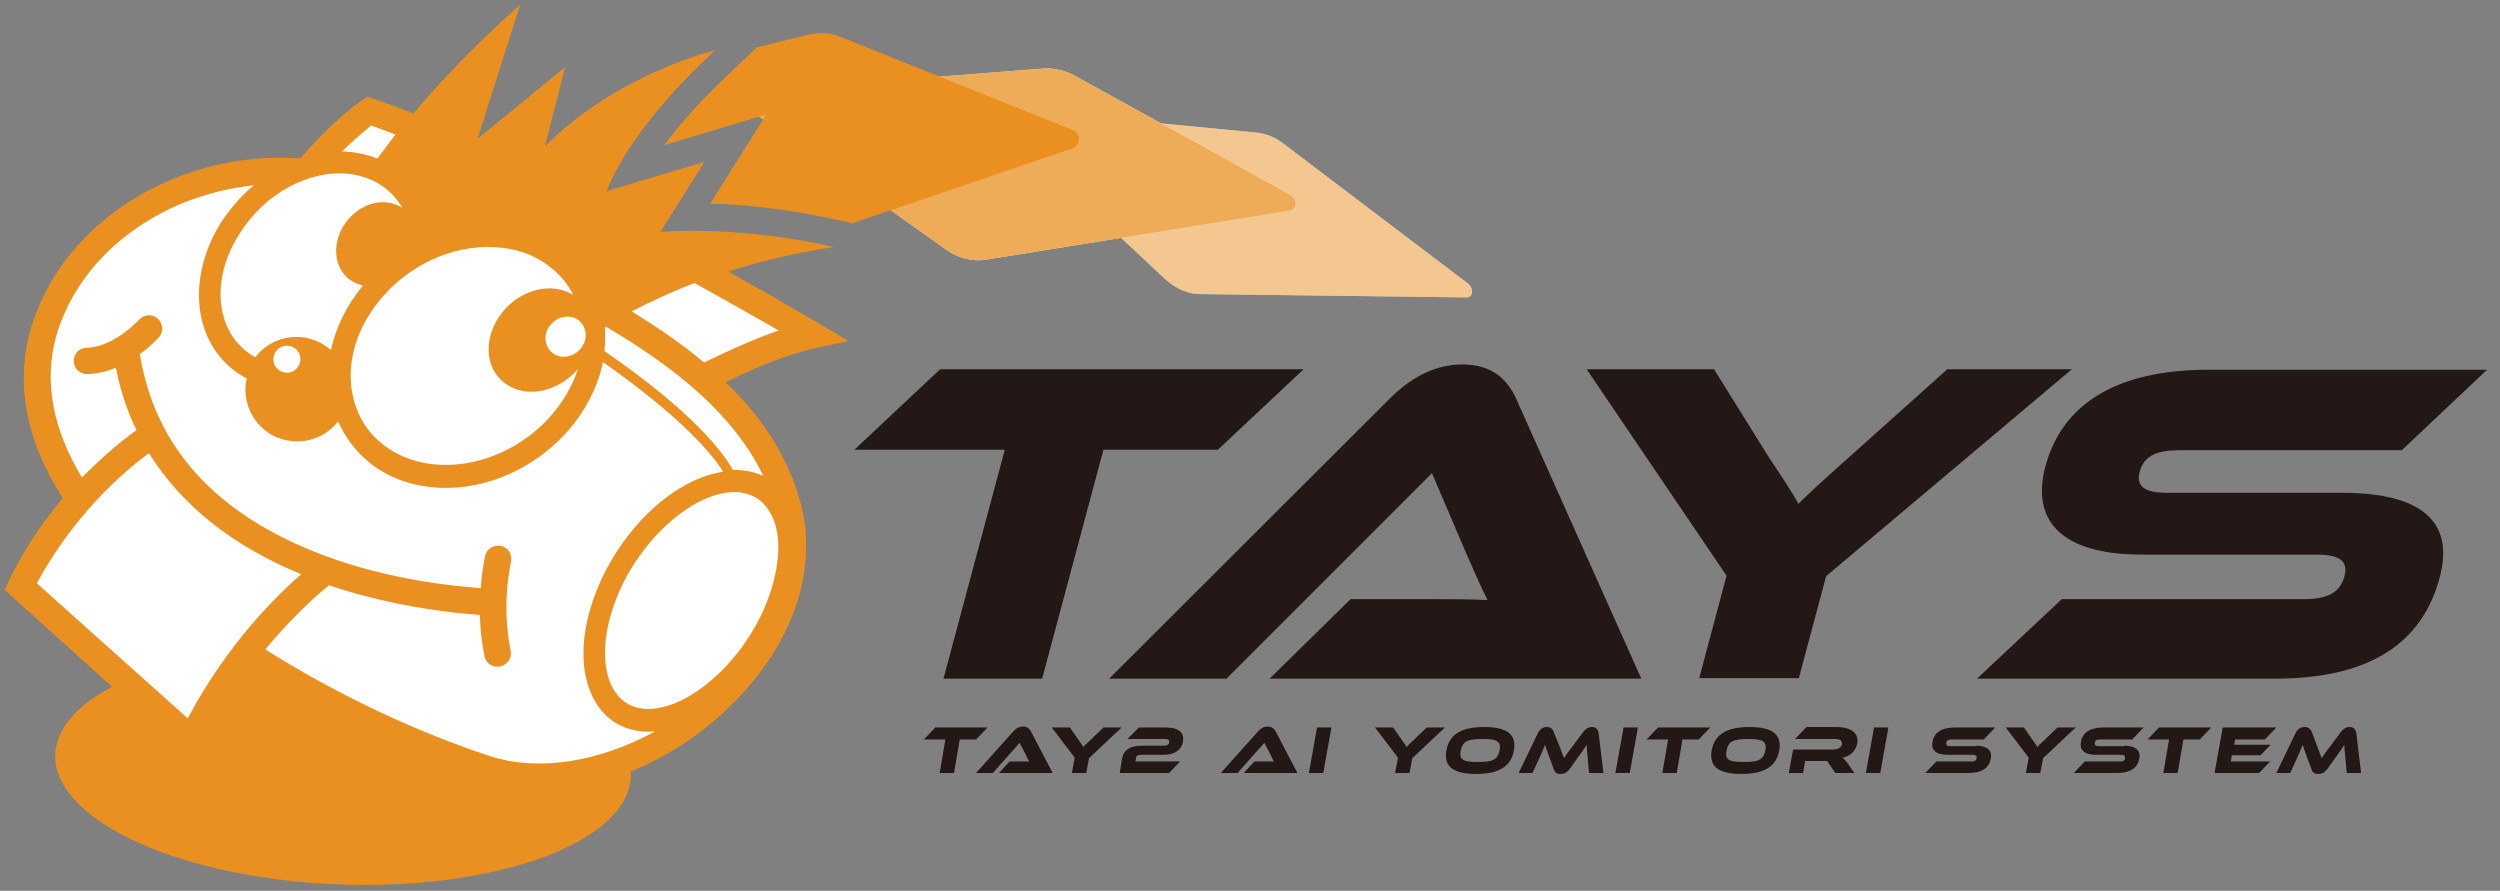 <?xml version="1.0" encoding="utf-8"?>
<!-- Generator: Adobe Illustrator 25.3.1, SVG Export Plug-In . SVG Version: 6.00 Build 0)  -->
<svg version="1.1" id="レイヤー_1" xmlns="http://www.w3.org/2000/svg" xmlns:xlink="http://www.w3.org/1999/xlink" x="0px"
	 y="0px" viewBox="0 0 522 186" style="enable-background:new 0 0 522 186;" xml:space="preserve">
<rect x="0" y="0" width="522" height="186" fill="#808080" stroke="none"/>
<style type="text/css">
	.st0{fill:#231815;}
	.st1{fill:#FFFFFF;}
	.st2{opacity:0.5;fill:#E99020;}
	.st3{opacity:0.75;fill:#E99020;}
	.st4{fill:#E99020;}
</style>
<g>
	<path class="st0" d="M272.2,77.1l-17.9,16.8h-23.9l-12.8,47.8H197l12.8-47.8h-31.4l17.9-16.8H272.2z M265.1,141.7l16.9-16.6h16.8
		c4,0,8.7,0,11.8,0.2c-1.2-2.3-2.9-6.3-4.3-9.4L299,98.8l-42.9,42.9h-24.5l58.5-58.4c3.8-3.8,8.8-7.2,15.3-7.2
		c6.2,0,9.4,3.2,11.2,7.2l26.1,58.4H265.1z M432.6,77.1l-51.3,43.2l-5.7,21.3h-20.8l5.7-21.4l-29.2-43.1h26.6l11.2,18
		c1.5,2.3,5.5,8.2,6.4,10.1c1.8-1.8,4.8-4.6,11.1-10.2l20-17.9H432.6z M489.1,102.9c16.3,0,23.5,5.9,20.3,17.7
		c-3.5,13.2-14,21.1-34.3,21.1h-62.3l17.7-16.6h50.6c4.9,0,7.5-1.4,8.4-4.7c0.9-3.3-1-4.6-5.9-4.6h-36.4c-17.2,0-23.1-7.4-20.1-18.5
		c3.3-12.2,13.8-20.1,34.1-20.1h58.1l-17.8,16.8h-46.4c-4.8,0-7.4,1.2-8.3,4.4c-0.9,3.3,1.1,4.5,5.9,4.5H489.1z"/>
	<g>
		<path class="st1" d="M208,25.2l35.2,33c2.2,2,4.8,3.2,7.3,3.2l55.7,0.7c1.4,0,1.6-1.9,0.3-2.9L268,30c-1.7-1.3-3.6-2.1-5.5-2.3
			l-53.9-5.2C207.2,22.4,206.8,24.1,208,25.2z"/>
		<path class="st2" d="M208,25.2l35.2,33c2.2,2,4.8,3.2,7.3,3.2l55.7,0.7c1.4,0,1.6-1.9,0.3-2.9L268,30c-1.7-1.3-3.6-2.1-5.5-2.3
			l-53.9-5.2C207.2,22.4,206.8,24.1,208,25.2z"/>
		<path class="st1" d="M155.8,22.4l41.7,29.7c2.5,1.8,5.6,2.6,8.5,2.1l63.3-10.2c1.6-0.3,1.7-2.4,0.2-3.3l-45.1-24.9
			c-2-1.1-4.3-1.6-6.4-1.5l-61.6,4.8C154.8,19.3,154.4,21.4,155.8,22.4z"/>
		<path class="st3" d="M155.8,22.4l41.7,29.7c2.5,1.8,5.6,2.6,8.5,2.1l63.3-10.2c1.6-0.3,1.7-2.4,0.2-3.3l-45.1-24.9
			c-2-1.1-4.3-1.6-6.4-1.5l-61.6,4.8C154.8,19.3,154.4,21.4,155.8,22.4z"/>
		<path class="st4" d="M224.1,27.2L175.5,7.7c-2.2-0.9-4.6-1-7-0.4L158,9.9l-6.5,6.2c-5.8,5.5-9.9,10.3-12.8,14.2l21.3-6.4
			l-11.7,18.6c10.4,0.3,19.3,1.9,24.1,2.9l5.6,1.2l45.9-15.6C225.6,30.3,225.8,27.8,224.1,27.2z"/>
		<path class="st1" d="M78.7,184.1c-6,0.1-12.1-0.2-18.2-0.8c-23.1-2.5-41.5-10.3-46.9-19.9c-1.9-3.3-2-6.6-0.5-9.9
			c1.7-3.6,5.2-6.8,10.6-9.6l0.7-0.4L1.7,123l0.6-1.5c0.1-0.3,3.6-8.1,11.3-17.2l0.3-0.3l-0.2-0.3C5.9,91.6,3.7,79.6,7.1,68.1
			c4.1-13.4,14.8-24.5,29.4-30.5c6.7-2.7,13.7-4.2,20.8-4.3c1.8,0,3.6,0,5.4,0.2l0.3,0l0.2-0.2c6.8-7.9,12.7-11.9,12.7-12l0.9-0.6
			l1,0.4c2.5,0.8,5.3,1.9,8.3,3.1l0.4,0.1l0.3-0.3c8.6-10,17.4-18.2,20.8-21.3l-8.8,27.8l18.4-15.1l-4.4,16.8l1.4-1.4
			c12.2-12.1,27.6-17.6,33.1-19.3c-17.4,16.5-21,27.7-21.1,28.1l-0.3,1l20-6l-9,14.2l1.1-0.1c1.5-0.1,3.1-0.2,4.6-0.2
			c12.4-0.2,23.6,1.7,28.6,2.8c-6.6,1.1-13,2.7-19.2,4.6l-1.2,0.4l1.1,0.6c10.7,6,18.2,10.4,19,10.9l4.9,2.9l-5.5,1.2
			c-5.1,1.1-11.4,3.5-18.9,7.2l-0.7,0.3l0.6,0.5c7.9,7.6,13,15.6,15.5,24.4c4.1,14-1.4,29.9-14.5,42.6c-5.9,5.7-13,10.3-20.4,13.3
			l-0.4,0.1l0,0.4c0.1,1.7-0.2,3.3-1,5C125.5,176.2,104.3,183.6,78.7,184.1C78.7,184.1,78.7,184.1,78.7,184.1z"/>
		<path class="st4" d="M151.5,79.8c6.2-3,13-5.9,18.8-7.1l6.9-1.5l-6.1-3.6c-0.9-0.5-8.3-4.9-19-10.9c6.5-2.1,13.8-3.9,22-5.1
			c0,0-17.2-4.4-36.2-3.2l9.2-14.6l-20.4,6.1c0,0,3.7-11.9,22.6-29.4c0,0-20.1,4.7-35.5,20L118,14L99.7,29l8.9-28
			c0,0-11.3,9.7-22.3,22.7c-2.9-1.2-5.8-2.2-8.4-3.1l-1.3-0.4l-1.1,0.8c-0.3,0.2-6.1,4.2-12.8,12.1c-8.6-0.7-17.8,0.7-26.4,4.2
			c-14.7,6-25.5,17.2-29.7,30.8c0,0,0,0,0,0C2.8,80.6,5.9,92.8,13.1,104C5.5,113.1,2,120.9,1.8,121.4L1,123.2l22.4,20.2
			c-5.3,2.8-9.1,6.1-10.8,9.9c-6.2,13.3,15.2,27,47.8,30.6c32.6,3.6,64.1-4.3,70.3-17.6c0.8-1.7,1.1-3.5,1-5.2
			c7.3-3,14.5-7.5,20.6-13.5c13.3-12.8,18.8-29,14.7-43.1C164.3,94.8,158.7,86.7,151.5,79.8z M145,59.1c7.3,4,13.5,7.6,17.6,9.9
			c-5.2,1.8-10.7,4.3-15.6,6.7c-4.6-3.9-9.8-7.4-15.1-10.7C135.7,63.1,140,61,145,59.1z M126.5,68.2c14.1,8.3,26.6,18.1,32.9,31.2
			c-1.1-0.5-2.3-0.9-3.6-1.1c-0.9-0.1-1.8-0.2-2.8-0.2c-1.8-3.3-7.9-11.8-26.8-24.8c0.2-1.6,0.2-3.3,0.1-4.9
			C126.3,68.3,126.4,68.2,126.5,68.2z M121.6,72.3c-1.3,2-3.9,2.8-5.8,1.7c-1.9-1.1-2.5-3.7-1.2-5.7c1.3-2,3.9-2.8,5.8-1.7
			C122.3,67.7,122.9,70.3,121.6,72.3z M104.6,51.7c3.8,0.4,7.3,1.7,10.2,4c2.1,1.6,3.8,3.6,4.9,5.9c-0.2-0.1-0.3-0.2-0.5-0.3
			c-4.8-2.6-11.6-0.4-15.1,5c-3.5,5.4-2.5,11.8,2.4,14.4c4.4,2.4,10.5,0.7,14.2-3.7c-1.2,3.6-3.2,7.1-6,10.2
			c-9.5,10.4-25,13-34.5,5.8c-4-3-6.4-7.5-6.9-12.7c-0.6-6.5,2-13.3,7-18.8C86.9,54.2,96.3,50.8,104.6,51.7z M77.5,26.2
			c1.6,0.6,3.3,1.2,5.1,1.9c-1.3,1.6-2.5,3.3-3.8,5c-2.3-0.9-4.8-1.4-7.4-1.5C74.1,29,76.3,27.2,77.5,26.2z M72.8,36.3
			c1.8,0.2,3.5,0.7,5.1,1.4c2.6,1.3,4.7,3.2,6.1,5.7c-0.4-0.3-0.9-0.5-1.4-0.7c-4.1-1.6-9.2,0.9-11.4,5.4c-2.2,4.6-0.7,9.5,3.3,11.1
			c0.4,0.2,0.9,0.3,1.3,0.4c-3.4,4.1-5.7,8.8-6.7,13.5c-1.6-1.4-3.7-2.4-6-2.7c-3.9-0.4-7.6,1.3-9.8,4.2c-3.2-1.8-5.5-4.6-6.6-8.4
			C45.2,61,46.3,54.6,49.9,49C55.2,40.3,64.7,35.4,72.8,36.3z M62.7,75.3c-0.2,1.6-1.6,2.7-3.1,2.5c-1.6-0.2-2.7-1.6-2.5-3.1
			c0.2-1.6,1.6-2.7,3.1-2.5C61.7,72.3,62.9,73.7,62.7,75.3z M31.1,94.6c6.7,10.8,17.4,19.4,31.8,25.3c-5,4.3-15.5,14.6-23.7,30.1
			L7.7,121.8C10.1,117.3,17.4,104.8,31.1,94.6z M102.4,157.9c-15-4.9-31.8-12.7-47-22.3c6.6-8,12.3-12.6,13.3-13.4
			c10,3.4,19.5,4.9,26,5.7c2.3,0.2,4.1,0.4,5.5,0.5c0.1,5.1,1,8.5,1,8.8c0.3,1.1,1.3,1.9,2.4,2c0.3,0,0.7,0,1-0.1
			c1.5-0.4,2.4-1.9,2-3.4c0-0.1-2-8.3,0.1-18.4c0.3-1.5-0.6-3-2.1-3.3c-1.5-0.3-3,0.6-3.3,2.1c-0.5,2.3-0.8,4.6-0.9,6.7
			c-5.6-0.4-19-1.7-32.7-6.8c-22.4-8.4-35.4-22.5-38.5-42.1c1.3-0.9,2.6-2,3.9-3.4c1.1-1.1,1-2.8-0.1-3.9c-1.1-1.1-2.8-1-3.9,0.1
			c-5.8,6-10.7,5.9-10.8,5.9c-1.5-0.1-2.8,1.1-2.9,2.6c-0.1,1.5,1,2.7,2.5,2.9c0.1,0,0.1,0,0.2,0c0.2,0,2.6,0.1,6.1-1.3
			c0.9,4.6,2.3,8.9,4.3,13c-4.4,3.2-8.1,6.6-11.4,9.9c-5.9-9.8-8.2-20-5.2-30.1c3.7-12,13.3-21.9,26.5-27.3
			c4.8-1.9,9.7-3.1,14.6-3.6c-2.7,2.2-5,4.9-7,8c-4.2,6.8-5.5,14.5-3.6,21.1c1.5,5,4.7,8.9,9.1,11.2c-0.1,0.4-0.1,0.8-0.2,1.2
			c-0.6,5.9,3.6,11.3,9.6,11.9c3.8,0.4,7.4-1.2,9.7-4.1c1.5,3.4,3.8,6.4,6.8,8.8c3.6,2.8,7.9,4.4,12.5,4.9
			c9.7,1.1,20.6-2.9,28.2-11.2c4-4.4,6.7-9.6,7.8-14.9c16.7,11.7,23,19.5,25.1,22.9c-9.6,1.4-20.2,10.7-25.8,23.3
			c-4,9.1-4.5,18.1-1.2,24.2c2,3.7,5.2,6,9.2,6.6c0.2,0,0.5,0.1,0.7,0.1c0.9,0.1,1.9,0.1,2.9,0C125.3,159,112.6,161.2,102.4,157.9z
			 M159.5,127.2c-5.6,12.6-17.4,22-25.7,20.7c-2.6-0.4-4.6-1.9-5.9-4.3c-2.5-4.7-2-12.4,1.4-20.1c5.4-12.3,16.9-21.6,25.2-20.7
			c0.2,0,0.3,0,0.5,0.1c2.6,0.4,4.6,1.9,5.9,4.3C163.5,111.7,162.9,119.4,159.5,127.2z"/>
	</g>
	<g>
		<path class="st0" d="M206.2,151.9l-2.4,2.5h-3.4l-1.2,7h-3l1.2-7h-4.5l2.4-2.5H206.2z"/>
		<path class="st0" d="M208.6,161.4l2.2-2.4h2.4c0.6,0,1.3,0,1.7,0c-0.2-0.3-0.5-0.9-0.7-1.4l-1.3-2.5l-5.6,6.3h-3.5l7.7-8.6
			c0.5-0.6,1.2-1.1,2.1-1.1c0.9,0,1.4,0.5,1.7,1.1l4.5,8.6H208.6z"/>
		<path class="st0" d="M234.2,151.9l-6.8,6.4l-0.6,3.1h-3l0.6-3.2l-4.8-6.3h3.8l1.8,2.6c0.2,0.3,0.9,1.2,1,1.5
			c0.2-0.3,0.6-0.7,1.5-1.5l2.7-2.6H234.2z"/>
		<path class="st0" d="M237.8,151.9h5.6c2.9,0,3.9,1.2,3.6,3c-0.3,1.6-1.6,2.7-4.1,2.7h-4.6c-0.7,0-1.1,0.2-1.1,0.7l-0.1,0.7h9.3
			l-2.3,2.4h-10.3l0.5-3.1c0.3-1.7,1.7-2.6,4.1-2.6h4.6c0.7,0,1.1-0.2,1.1-0.7c0.1-0.5-0.2-0.7-0.9-0.7h-7.8L237.8,151.9z"/>
		<path class="st0" d="M259.7,161.4l2.2-2.4h2.4c0.6,0,1.3,0,1.7,0c-0.2-0.3-0.5-0.9-0.7-1.4l-1.3-2.5l-5.6,6.3h-3.5l7.7-8.6
			c0.5-0.6,1.2-1.1,2.1-1.1c0.9,0,1.4,0.5,1.7,1.1l4.5,8.6H259.7z"/>
		<path class="st0" d="M276.3,161.4h-3l1.7-9.5h3L276.3,161.4z"/>
		<path class="st0" d="M301.7,151.9l-6.8,6.4l-0.6,3.1h-3l0.6-3.2l-4.8-6.3h3.8l1.8,2.6c0.2,0.3,0.9,1.2,1,1.5
			c0.2-0.3,0.6-0.7,1.5-1.5l2.7-2.6H301.7z"/>
		<path class="st0" d="M316.1,156.7c-0.6,3.4-3.2,4.9-7.9,4.9c-4.7,0-6.8-1.5-6.2-4.9c0.6-3.4,3.2-4.9,7.9-4.9
			C314.6,151.8,316.7,153.3,316.1,156.7z M313.1,156.7c0.4-2-0.7-2.4-3.6-2.4s-4.1,0.4-4.5,2.4c-0.4,2,0.6,2.4,3.6,2.4
			S312.7,158.7,313.1,156.7z"/>
		<path class="st0" d="M325.5,155.5c0.6,1.5,0.8,2.2,1.1,2.8c0.4-0.7,0.9-1.4,2-2.8l2-2.7c0.5-0.6,1-1,1.8-1c0.7,0,1.3,0.4,1.4,1.3
			l1,8.3h-3l-0.3-3.3c-0.1-1.1-0.2-1.8-0.2-2.6c-0.4,0.7-0.9,1.4-1.8,2.6l-1.7,2.4c-0.7,0.9-1.2,1.1-1.9,1.1c-0.7,0-1.2-0.1-1.5-1.1
			l-0.9-2.4c-0.5-1.3-0.7-2-0.9-2.6c-0.3,0.8-0.6,1.5-1.1,2.6l-1.5,3.3h-2.9l4-8.3c0.4-0.9,1.2-1.3,1.9-1.3c0.8,0,1.2,0.4,1.4,1
			L325.5,155.5z"/>
		<path class="st0" d="M340.3,161.4h-3l1.7-9.5h3L340.3,161.4z"/>
		<path class="st0" d="M357.1,151.9l-2.4,2.5h-3.4l-1.2,7h-3l1.2-7h-4.5l2.4-2.5H357.1z"/>
		<path class="st0" d="M371.5,156.7c-0.6,3.4-3.2,4.9-7.9,4.9c-4.7,0-6.8-1.5-6.2-4.9c0.6-3.4,3.2-4.9,7.9-4.9
			C370,151.8,372.1,153.3,371.5,156.7z M368.6,156.7c0.4-2-0.7-2.4-3.6-2.4s-4.1,0.4-4.5,2.4c-0.4,2,0.6,2.4,3.6,2.4
			S368.2,158.7,368.6,156.7z"/>
		<path class="st0" d="M387.2,161.4h-4l-1.7-2.5h-4.6l-0.4,2.5h-3l0.9-4.9h8.4c0.9,0,1.7-0.4,1.8-1.1c0.1-0.7-0.4-1.1-1.4-1.1h-8.4
			l2.4-2.5h6.2c2.2,0,4.8,0.7,4.4,3.4c-0.3,1.5-1.4,2.7-3.1,3c0.3,0.2,0.6,0.6,1.1,1.2L387.2,161.4z"/>
		<path class="st0" d="M392.6,161.4h-3l1.7-9.5h3L392.6,161.4z"/>
		<path class="st0" d="M412.5,155.7c2.3,0,3.5,0.9,3.2,2.6c-0.3,1.9-1.7,3.1-4.7,3.1h-9l2.3-2.4h7.3c0.7,0,1.1-0.2,1.1-0.7
			c0.1-0.5-0.2-0.7-0.9-0.7h-5.2c-2.5,0-3.4-1.1-3.1-2.7c0.3-1.8,1.7-3,4.7-3h8.4l-2.4,2.5h-6.7c-0.7,0-1.1,0.2-1.1,0.7
			c-0.1,0.5,0.2,0.7,0.9,0.7H412.5z"/>
		<path class="st0" d="M433.4,151.9l-6.8,6.4l-0.6,3.1h-3l0.6-3.2l-4.8-6.3h3.8l1.8,2.6c0.2,0.3,0.9,1.2,1,1.5
			c0.2-0.3,0.6-0.7,1.5-1.5l2.7-2.6H433.4z"/>
		<path class="st0" d="M443.5,155.7c2.3,0,3.5,0.9,3.2,2.6c-0.3,1.9-1.7,3.1-4.7,3.1h-9l2.3-2.4h7.3c0.7,0,1.1-0.2,1.1-0.7
			c0.1-0.5-0.2-0.7-0.9-0.7h-5.2c-2.5,0-3.4-1.1-3.1-2.7c0.3-1.8,1.7-3,4.7-3h8.4l-2.4,2.5h-6.7c-0.7,0-1.1,0.2-1.1,0.7
			c-0.1,0.5,0.2,0.7,0.9,0.7H443.5z"/>
		<path class="st0" d="M461.7,151.9l-2.4,2.5h-3.4l-1.2,7h-3l1.2-7h-4.5l2.4-2.5H461.7z"/>
		<path class="st0" d="M474,159l-2.3,2.4h-9.3l1.7-9.5h11.2l-2.4,2.5h-6.2l-0.2,1.1h7.6l-2.1,2.2H466l-0.2,1.3H474z"/>
		<path class="st0" d="M483.7,155.5c0.6,1.5,0.8,2.2,1.1,2.8c0.4-0.7,0.9-1.4,2-2.8l2-2.7c0.5-0.6,1-1,1.8-1c0.7,0,1.3,0.4,1.4,1.3
			l1,8.3h-3l-0.3-3.3c-0.1-1.1-0.2-1.8-0.2-2.6c-0.4,0.7-0.9,1.4-1.8,2.6l-1.7,2.4c-0.7,0.9-1.2,1.1-1.9,1.1c-0.7,0-1.2-0.1-1.5-1.1
			l-0.9-2.4c-0.5-1.3-0.7-2-0.9-2.6c-0.3,0.8-0.6,1.5-1.1,2.6l-1.5,3.3h-2.9l4-8.3c0.4-0.9,1.2-1.3,1.9-1.3c0.8,0,1.2,0.4,1.5,1
			L483.7,155.5z"/>
	</g>
</g>
</svg>
